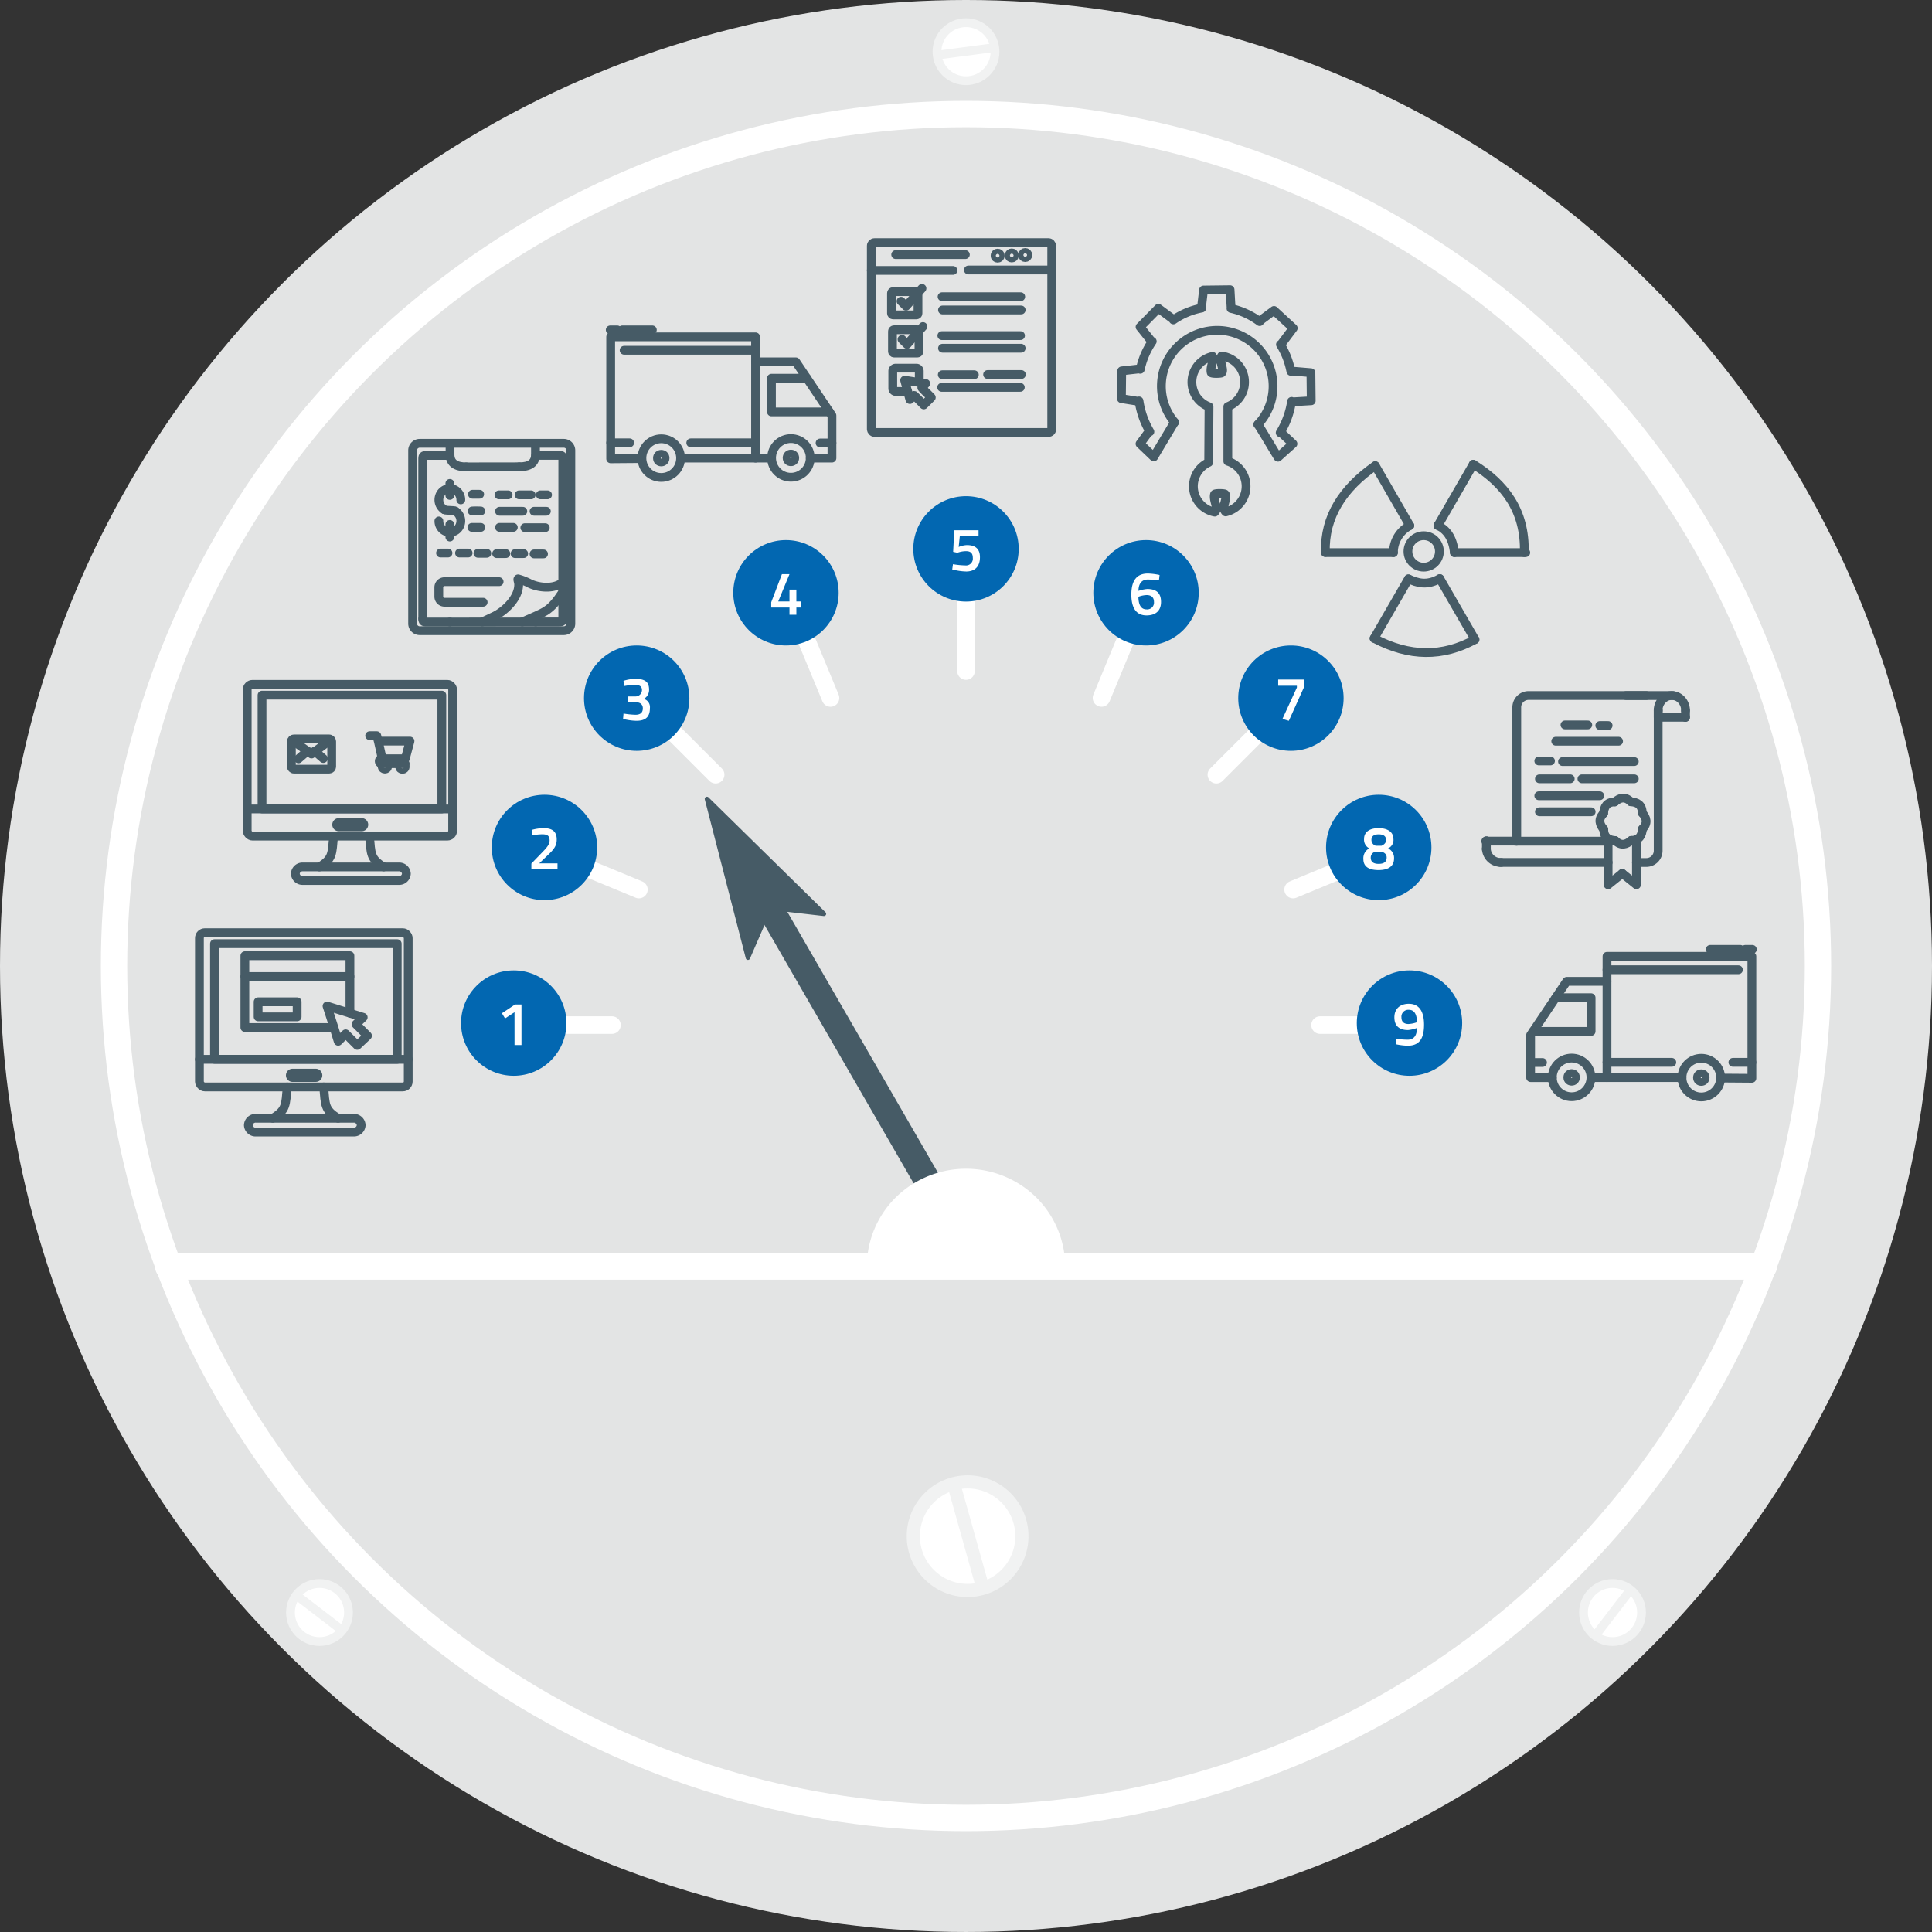 <svg xmlns="http://www.w3.org/2000/svg" width="440" height="439.998" viewBox="0 0 440 439.998">
  <rect x="0" y="0" width="440" height="439.998" fill="#333333" stroke="none"/>
  <g id="Grupo_537" data-name="Grupo 537" transform="translate(-205 -1779)">
    <g id="Grupo_489" data-name="Grupo 489" transform="translate(121.616 1733.947)">
      <ellipse id="Elipse_56" data-name="Elipse 56" cx="220" cy="219.999" rx="220" ry="219.999" transform="translate(83.384 45.053)" fill="#e3e4e4"/>
      <g id="Grupo_478" data-name="Grupo 478" transform="translate(251.846 382.542)">
        <g id="g3874-6" transform="translate(39.539)">
          <ellipse id="path3847-4" cx="12.364" cy="12.364" rx="12.364" ry="12.364" fill="#fff" stroke="#f1f2f2" stroke-miterlimit="10" stroke-width="3"/>
          <path id="path3849-9" d="M220.627,226.212l6.67,23.81" transform="translate(-211.447 -225.796)" fill="#fff" stroke="#f1f2f2" stroke-miterlimit="10" stroke-width="3"/>
        </g>
      </g>
      <path id="path5001" d="M103.919,199.692h363.4" transform="translate(17.767 133.8)" fill="#fff" stroke="#fff" stroke-linecap="round" stroke-linejoin="round" stroke-width="6"/>
      <g id="Grupo_482" data-name="Grupo 482" transform="translate(196.078 171.203)">
        <path id="path5142-5-6" d="M201.331,112.685v26.671" transform="translate(-94.025 -112.685)" fill="none" stroke="#fff" stroke-linecap="round" stroke-linejoin="round" stroke-width="4"/>
        <path id="path5142-5-6-2" data-name="path5142-5-6" d="M271.232,170.213H244.561" transform="translate(-56.62 -62.909)" fill="none" stroke="#fff" stroke-linecap="round" stroke-linejoin="round" stroke-width="4"/>
        <g id="Grupo_479" data-name="Grupo 479" transform="translate(0 107.304)">
          <path id="path5142-5-6-3" data-name="path5142-5-6" d="M170.475,170.213H143.8" transform="translate(-143.802 -170.213)" fill="none" stroke="#fff" stroke-linecap="round" stroke-linejoin="round" stroke-width="4"/>
        </g>
        <path id="path5142-5-6-4" data-name="path5142-5-6" d="M250.759,129.534,231.9,148.393" transform="translate(-67.576 -98.106)" fill="none" stroke="#fff" stroke-linecap="round" stroke-linejoin="round" stroke-width="4"/>
        <g id="Grupo_480" data-name="Grupo 480" transform="translate(31.429 31.427)">
          <path id="path5142-5-6-5" data-name="path5142-5-6" d="M179.512,148.393l-18.86-18.859" transform="translate(-160.652 -129.534)" fill="none" stroke="#fff" stroke-linecap="round" stroke-linejoin="round" stroke-width="4"/>
        </g>
        <path id="path5142-5-6-6" data-name="path5142-5-6" d="M179.316,117.064l10.207,24.64" transform="translate(-113.074 -108.896)" fill="none" stroke="#fff" stroke-linecap="round" stroke-linejoin="round" stroke-width="4"/>
        <path id="path5142-5-6-7" data-name="path5142-5-6" d="M265.912,148.2,241.27,158.4" transform="translate(-59.468 -81.958)" fill="none" stroke="#fff" stroke-linecap="round" stroke-linejoin="round" stroke-width="4"/>
        <path id="path5142-5-6-8" data-name="path5142-5-6" d="M228.081,117.064,217.874,141.7" transform="translate(-79.711 -108.896)" fill="none" stroke="#fff" stroke-linecap="round" stroke-linejoin="round" stroke-width="4"/>
        <g id="Grupo_481" data-name="Grupo 481" transform="translate(8.17 66.24)">
          <path id="path5142-5-6-9" data-name="path5142-5-6" d="M172.822,158.4,148.182,148.2" transform="translate(-148.182 -148.198)" fill="none" stroke="#fff" stroke-linecap="round" stroke-linejoin="round" stroke-width="4"/>
        </g>
      </g>
      <g id="Grupo_484" data-name="Grupo 484" transform="translate(296.775 50.217)">
        <g id="g3874-5" transform="translate(0.002)">
          <ellipse id="path3847-48" cx="6.607" cy="6.607" rx="6.607" ry="6.607" fill="#fff" stroke="#f1f2f2" stroke-miterlimit="10" stroke-width="2"/>
          <path id="path3849-5" d="M197.813,52.582l13.1-1.725" transform="translate(-197.768 -45.195)" fill="#fff" stroke="#f1f2f2" stroke-miterlimit="10" stroke-width="2"/>
        </g>
      </g>
      <g id="Grupo_485" data-name="Grupo 485" transform="translate(149.535 111.204)">
        <g id="g3874-5-2" data-name="g3874-5" transform="translate(294.482 294.481)">
          <ellipse id="path3847-48-2" data-name="path3847-48" cx="6.607" cy="6.607" rx="6.607" ry="6.607" fill="#fff" stroke="#f1f2f2" stroke-miterlimit="10" stroke-width="2"/>
          <path id="path3849-5-2" data-name="path3849-5" d="M286.194,239.156l-8.045,10.483" transform="translate(-275.497 -237.739)" fill="#fff" stroke="#f1f2f2" stroke-miterlimit="10" stroke-width="2"/>
        </g>
      </g>
      <g id="Grupo_486" data-name="Grupo 486" transform="translate(149.537 111.204)">
        <g id="g3874-5-3" data-name="g3874-5" transform="translate(0 294.481)">
          <ellipse id="path3847-48-3" data-name="path3847-48" cx="6.607" cy="6.607" rx="6.607" ry="6.607" fill="#fff" stroke="#f1f2f2" stroke-miterlimit="10" stroke-width="2"/>
          <path id="path3849-5-3" data-name="path3849-5" d="M130.038,247.861l-10.483-8.043" transform="translate(-118.24 -237.166)" fill="#fff" stroke="#f1f2f2" stroke-miterlimit="10" stroke-width="2"/>
        </g>
      </g>
      <ellipse id="Elipse_57" data-name="Elipse 57" cx="194.032" cy="194.031" rx="194.032" ry="194.031" transform="translate(109.353 71.022)" fill="none" stroke="#fff" stroke-linecap="round" stroke-linejoin="round" stroke-width="6"/>
      <g id="Grupo_487" data-name="Grupo 487" transform="translate(128.799 108.313)">
        <g id="g1935-8-5" transform="translate(0 149.15)">
          <rect id="rect1029-61-3" width="47.554" height="35.133" rx="1.227" stroke-width="2" transform="translate(0.001)" stroke="#465b66" stroke-linecap="round" stroke-linejoin="round" fill="none"/>
          <path id="rect1031-0-0" d="M119.334,173.4h5.282a.5.5,0,0,1,.5.5h0a.5.5,0,0,1-.5.5h-5.282a.5.5,0,0,1-.5-.5h0A.5.5,0,0,1,119.334,173.4Z" transform="translate(-98.126 -141.413)" fill="none" stroke="#465b66" stroke-linecap="round" stroke-linejoin="round" stroke-width="2"/>
          <path id="rect1035-45-1" d="M115.431,178.91h22.245a1.654,1.654,0,0,1,1.727,1.571h0a1.654,1.654,0,0,1-1.727,1.571H115.431a1.653,1.653,0,0,1-1.725-1.571h0A1.653,1.653,0,0,1,115.431,178.91Z" transform="translate(-102.563 -136.644)" fill="none" stroke="#465b66" stroke-linecap="round" stroke-linejoin="round" stroke-width="2"/>
          <path id="path1037-4-8" d="M116.691,182.219c3.143-1.917,2.9-3.046,3.283-7.133" transform="translate(-99.98 -139.953)" fill="none" stroke="#465b66" stroke-linecap="round" stroke-linejoin="round" stroke-width="2"/>
          <path id="path1037-8-0-9" d="M126.189,182.219c-3.145-1.917-2.9-3.046-3.283-7.133" transform="translate(-94.603 -139.953)" fill="none" stroke="#465b66" stroke-linecap="round" stroke-linejoin="round" stroke-width="2"/>
          <g id="g1072-3-8" transform="translate(10.352 5.246)">
            <rect id="rect1063-1-0" width="23.926" height="4.745" stroke-width="2" stroke="#465b66" stroke-linecap="round" stroke-linejoin="round" fill="none"/>
            <path id="path1065-1-2" d="M113.282,161.606v11.611h20.29l-1.582-4.891,8.244,2.568-1.5,1.429-.142.142,2.623,2.624-2.337,2.2-2.641-2.641-1.7,1.7-.968-3.122" transform="translate(-113.282 -156.862)" fill="none" stroke="#465b66" stroke-linecap="round" stroke-linejoin="round" stroke-width="2"/>
            <path id="path1067-3-0" d="M126.109,161.606v8.347" transform="translate(-102.183 -156.862)" fill="none" stroke="#465b66" stroke-linecap="round" stroke-linejoin="round" stroke-width="2"/>
          </g>
          <path id="path1074-56-3" d="M107.732,171.715h47.555" transform="translate(-107.732 -142.87)" fill="none" stroke="#465b66" stroke-linecap="round" stroke-linejoin="round" stroke-width="2"/>
          <rect id="rect1081-3-4" width="41.617" height="26.341" stroke-width="2" transform="translate(3.433 2.504)" stroke="#465b66" stroke-linecap="round" stroke-linejoin="round" fill="none"/>
          <rect id="rect1085-3-9" width="8.884" height="3.432" stroke-width="2" transform="translate(13.37 15.738)" stroke="#465b66" stroke-linecap="round" stroke-linejoin="round" fill="none"/>
        </g>
        <g id="g2087-0-3" transform="translate(93.559 11.872)">
          <path id="path5036-96-4" d="M173.867,112.73h17.078V85.109h-33v27.779l6.959-.054" transform="translate(-157.843 -83.527)" fill="none" stroke="#465b66" stroke-linecap="round" stroke-linejoin="round" stroke-width="2"/>
          <path id="path5038-0-8" d="M159.586,86.748h29.941" transform="translate(-156.424 -82.109)" fill="none" stroke="#465b66" stroke-linecap="round" stroke-linejoin="round" stroke-width="2"/>
          <path id="path5040-3-7" d="M167.725,98.052h14.76" transform="translate(-149.382 -72.328)" fill="none" stroke="#465b66" stroke-linecap="round" stroke-linejoin="round" stroke-width="2"/>
          <path id="path5042-3-2" d="M162.271,98.052h-4.324" transform="translate(-157.843 -72.328)" fill="none" stroke="#465b66" stroke-linecap="round" stroke-linejoin="round" stroke-width="2"/>
          <path id="path5044-9-5" d="M175.638,88.161h9.171l8.224,12.229v9.7H188.09" transform="translate(-142.535 -80.887)" fill="none" stroke="#465b66" stroke-linecap="round" stroke-linejoin="round" stroke-width="2"/>
          <path id="path5046-3-0" d="M175.638,99.917h3.479" transform="translate(-142.535 -70.715)" fill="none" stroke="#465b66" stroke-linecap="round" stroke-linejoin="round" stroke-width="2"/>
          <path id="path5048-2-4" d="M185.64,90.161h-8.063v7.674H190.8" transform="translate(-140.858 -79.156)" fill="none" stroke="#465b66" stroke-linecap="round" stroke-linejoin="round" stroke-width="2"/>
          <path id="path5050-3-5" d="M186.22,98.071h-2.708" transform="translate(-135.722 -72.312)" fill="none" stroke="#465b66" stroke-linecap="round" stroke-linejoin="round" stroke-width="2"/>
          <ellipse id="path5052-6-0" cx="4.402" cy="4.402" rx="4.402" ry="4.402" stroke-width="2" transform="translate(7.219 24.8)" stroke="#465b66" stroke-linecap="round" stroke-linejoin="round" fill="none"/>
          <ellipse id="path5052-4-6-2" cx="4.402" cy="4.402" rx="4.402" ry="4.402" stroke-width="2" transform="translate(36.751 24.752)" stroke="#465b66" stroke-linecap="round" stroke-linejoin="round" fill="none"/>
          <ellipse id="path5052-7-7-1" cx="0.868" cy="0.868" rx="0.868" ry="0.868" stroke-width="2" transform="translate(10.754 28.334)" stroke="#465b66" stroke-linecap="round" stroke-linejoin="round" fill="none"/>
          <ellipse id="path5052-7-4-7-4" cx="0.868" cy="0.868" rx="0.868" ry="0.868" stroke-width="2" transform="translate(40.286 28.286)" stroke="#465b66" stroke-linecap="round" stroke-linejoin="round" fill="none"/>
          <path id="path983-2-6" d="M166.213,84.261H159.36" transform="translate(-156.62 -84.261)" fill="none" stroke="#465b66" stroke-linecap="round" stroke-linejoin="round" stroke-width="2"/>
          <path id="path983-8-7-7" d="M159.5,84.261h-1.608" transform="translate(-157.891 -84.261)" fill="none" stroke="#465b66" stroke-linecap="round" stroke-linejoin="round" stroke-width="2"/>
        </g>
        <g id="g2205-2-9" transform="translate(209.992 2.721)">
          <g id="g1257-7-2">
            <path id="path5110-6-8" d="M251.384,110.04c.44.547,4.107,6.793,4.575,7.463l3.406-3.059L256.56,111.8l-.1.129a19.229,19.229,0,0,0,2.595-7.146l0,.125,4.473-.263-.069-6.394-4.564-.379,0,.073a19.268,19.268,0,0,0-.94-3.238,18.842,18.842,0,0,0-1.434-2.872l.058.063,2.848-3.792-4.378-4.029-3.326,2.462.069.076a17.147,17.147,0,0,0-6.532-2.992h.03l-.246-4.271L239,79.424l-.481,4.107h.082a17.059,17.059,0,0,0-6.471,2.7l.062-.063-3.475-2.574-4.169,4.238,2.693,3.37.082-.082a18.805,18.805,0,0,0-1.9,3.591,19.239,19.239,0,0,0-.83,2.77l0-.116-4.221.474-.071,6.323,4,.64.006-.118a19.264,19.264,0,0,0,2.475,7.011l-.121-.16-2.123,2.91,3.126,2.988,4.725-7.9" transform="translate(-220.313 -79.355)" fill="none" stroke="#465b66" stroke-linecap="round" stroke-linejoin="round" stroke-width="2"/>
            <path id="path5197-6-3" d="M228.188,105.242a12.719,12.719,0,1,1,18.981.507" transform="translate(-216.097 -75.064)" fill="none" stroke="#465b66" stroke-linecap="round" stroke-linejoin="round" stroke-width="2"/>
          </g>
          <path id="path1111-4-1" d="M235.669,87.45c-.7,1.114.735,3.13.032,3.833-.168.168-2.322.229-2.4-.069-.3-1.211.688-2.74.319-3.676a5.985,5.985,0,0,0-.811,11.456l-.076,12.689A5.985,5.985,0,0,0,234.123,123c.929-.854-.412-2.654-.067-4.038.075-.3,2.229-.237,2.4-.069.754.754-.946,3.014.153,4.057a5.987,5.987,0,0,0,.483-11.533V98.968a5.988,5.988,0,0,0-1.419-11.518Z" transform="translate(-212.87 -72.351)" fill="none" stroke="#465b66" stroke-linecap="round" stroke-linejoin="round" stroke-width="2"/>
        </g>
        <g id="g2300-6-1" transform="translate(292.96 95.142)">
          <path id="path1597-5-0" d="M274.464,128.738h5.191" transform="translate(-256.427 -122.047)" fill="none" stroke="#465b66" stroke-linecap="round" stroke-linejoin="round" stroke-width="2"/>
          <path id="path1599-3-9" d="M278.714,128.813h1.9" transform="translate(-252.75 -121.982)" fill="none" stroke="#465b66" stroke-linecap="round" stroke-linejoin="round" stroke-width="2"/>
          <path id="path1601-3-4" d="M273.336,130.731h14.31" transform="translate(-257.403 -120.323)" fill="none" stroke="#465b66" stroke-linecap="round" stroke-linejoin="round" stroke-width="2"/>
          <path id="path1603-6-7" d="M271.268,133.138h2.665" transform="translate(-259.192 -118.24)" fill="none" stroke="#465b66" stroke-linecap="round" stroke-linejoin="round" stroke-width="2"/>
          <path id="path1605-6-3" d="M274.164,133.214h16.343" transform="translate(-256.687 -118.175)" fill="none" stroke="#465b66" stroke-linecap="round" stroke-linejoin="round" stroke-width="2"/>
          <path id="path1607-8-9" d="M271.343,135.32h7.015" transform="translate(-259.127 -116.352)" fill="none" stroke="#465b66" stroke-linecap="round" stroke-linejoin="round" stroke-width="2"/>
          <path id="path1609-4-0" d="M276.533,135.32h11.925" transform="translate(-254.637 -116.352)" fill="none" stroke="#465b66" stroke-linecap="round" stroke-linejoin="round" stroke-width="2"/>
          <path id="path1611-3-1" d="M271.268,137.388h13.889" transform="translate(-259.192 -114.563)" fill="none" stroke="#465b66" stroke-linecap="round" stroke-linejoin="round" stroke-width="2"/>
          <path id="path1613-3-4" d="M271.343,139.344h11.785" transform="translate(-259.127 -112.871)" fill="none" stroke="#465b66" stroke-linecap="round" stroke-linejoin="round" stroke-width="2"/>
          <path id="rect1621-7-0" d="M300.78,128.477V160.5a2.691,2.691,0,0,1-2.716,2.675h-2.231m-27.255-4.85v-30.5a2.69,2.69,0,0,1,2.716-2.677h26.77" transform="translate(-261.52 -125.151)" fill="none" stroke="#465b66" stroke-linecap="round" stroke-linejoin="round" stroke-width="2"/>
          <g id="g1637-4-2" transform="translate(39.258 0)">
            <path id="path1625-72-7" d="M292.073,128.542a3.455,3.455,0,0,0-1.557-2.936,2.9,2.9,0,0,0-3.117,0,3.455,3.455,0,0,0-1.557,2.936" transform="translate(-285.841 -125.151)" fill="none" stroke="#465b66" stroke-linecap="round" stroke-linejoin="round" stroke-width="2"/>
            <path id="path1627-5-8" d="M285.841,126.969v1.55" transform="translate(-285.841 -123.578)" fill="none" stroke="#465b66" stroke-linecap="round" stroke-linejoin="round" stroke-width="2"/>
            <path id="path1629-0-0" d="M289.182,126.969v1.595" transform="translate(-282.95 -123.578)" fill="none" stroke="#465b66" stroke-linecap="round" stroke-linejoin="round" stroke-width="2"/>
            <path id="path1631-7-7" d="M285.841,127.8h6.232" transform="translate(-285.841 -122.859)" fill="none" stroke="#465b66" stroke-linecap="round" stroke-linejoin="round" stroke-width="2"/>
          </g>
          <g id="g1670-1-1" transform="translate(0 33.056)">
            <path id="path1625-7-6-6" d="M268.253,146.974a3.262,3.262,0,0,1-3.391-3.115h0" transform="translate(-264.735 -142.02)" fill="none" stroke="#465b66" stroke-linecap="round" stroke-linejoin="round" stroke-width="2"/>
            <path id="path1627-6-4-2" d="M264.868,144.845v-1.972" transform="translate(-264.73 -142.873)" fill="none" stroke="#465b66" stroke-linecap="round" stroke-linejoin="round" stroke-width="2"/>
            <path id="path1631-2-7-5" d="M264.794,142.926h7" transform="translate(-264.794 -142.827)" fill="none" stroke="#465b66" stroke-linecap="round" stroke-linejoin="round" stroke-width="2"/>
          </g>
          <path id="path1672-6-1" d="M279.73,142.618v10.518l3.227-2.595" transform="translate(-251.871 -110.038)" fill="none" stroke="#465b66" stroke-linecap="round" stroke-linejoin="round" stroke-width="2"/>
          <path id="path1672-3-0-1" d="M284.687,142.723v10.322l-3.227-2.595" transform="translate(-250.374 -109.947)" fill="none" stroke="#465b66" stroke-linecap="round" stroke-linejoin="round" stroke-width="2"/>
          <path id="path1710-7-8" d="M281.92,125.152h10.669" transform="translate(-249.976 -125.15)" fill="none" stroke="#465b66" stroke-linecap="round" stroke-linejoin="round" stroke-width="2"/>
          <path id="path1713-8-3" d="M268.387,142.938h21.158" transform="translate(-261.685 -109.761)" fill="none" stroke="#465b66" stroke-linecap="round" stroke-linejoin="round" stroke-width="2"/>
          <path id="path1715-7-0" d="M266.583,145.533h24.522" transform="translate(-263.246 -107.516)" fill="none" stroke="#465b66" stroke-linecap="round" stroke-linejoin="round" stroke-width="2"/>
          <g id="g1820-2-4" transform="translate(29.473 24.19)">
            <path id="path1760-7-3" d="M280.6,142.876c1.358,1.324,2.559.9,3.647-.035" transform="translate(-280.595 -134.035)" fill="none" stroke="#465b66" stroke-linecap="round" stroke-linejoin="round" stroke-width="2"/>
            <path id="path1760-3-2-3" d="M282.55,144.049c1.9-.024,2.445-1.175,2.555-2.6" transform="translate(-278.903 -135.243)" fill="none" stroke="#465b66" stroke-linecap="round" stroke-linejoin="round" stroke-width="2"/>
            <g id="g1805-3-1" transform="translate(3.563)">
              <path id="path1760-8-2-7" d="M283.936,143.137c1.322-1.358.9-2.559-.035-3.647" transform="translate(-281.297 -136.935)" fill="none" stroke="#465b66" stroke-linecap="round" stroke-linejoin="round" stroke-width="2"/>
              <path id="path1760-3-6-8-9" d="M285.109,140.675c-.024-1.9-1.175-2.445-2.6-2.555" transform="translate(-282.505 -138.12)" fill="none" stroke="#465b66" stroke-linecap="round" stroke-linejoin="round" stroke-width="2"/>
            </g>
          </g>
          <g id="g1832-3-2" transform="translate(26.833 23.353)">
            <path id="path1760-5-7-3" d="M284.2,138.508c-1.36-1.324-2.559-.9-3.648.035" transform="translate(-277.995 -137.671)" fill="none" stroke="#465b66" stroke-linecap="round" stroke-linejoin="round" stroke-width="2"/>
            <path id="path1760-3-7-4-7" d="M281.734,138.139c-1.9.024-2.443,1.175-2.553,2.6" transform="translate(-279.18 -137.266)" fill="none" stroke="#465b66" stroke-linecap="round" stroke-linejoin="round" stroke-width="2"/>
          </g>
          <g id="g1832-8-7-9" transform="translate(25.995 26.83)">
            <path id="path1760-5-1-6-7" d="M279.569,139.535c-1.324,1.36-.9,2.559.034,3.648" transform="translate(-278.731 -139.535)" fill="none" stroke="#465b66" stroke-linecap="round" stroke-linejoin="round" stroke-width="2"/>
            <path id="path1760-3-7-8-7-6" d="M279.2,141.491c.026,1.9,1.175,2.443,2.606,2.554" transform="translate(-278.326 -137.843)" fill="none" stroke="#465b66" stroke-linecap="round" stroke-linejoin="round" stroke-width="2"/>
          </g>
        </g>
        <g id="g2071-8-7" transform="translate(48.554 37.702)">
          <path id="rect1134-2-4" d="M135.348,97.573h32.869a1.614,1.614,0,0,1,1.584,1.643V138.6a1.615,1.615,0,0,1-1.584,1.643H135.348a1.615,1.615,0,0,1-1.585-1.643V99.216A1.614,1.614,0,0,1,135.348,97.573Z" transform="translate(-133.763 -97.573)" fill="none" stroke="#465b66" stroke-linecap="round" stroke-linejoin="round" stroke-width="2"/>
          <path id="path1140-4-9-9" d="M150.481,97.573v2.546c0,2.009-1.4,2.8-3.7,2.8" transform="translate(-122.502 -97.573)" fill="none" stroke="#465b66" stroke-linecap="round" stroke-linejoin="round" stroke-width="2"/>
          <path id="path1140-4-8-1-1" d="M138.332,97.582v2.548c0,2.007,1.4,2.8,3.7,2.8" transform="translate(-129.81 -97.565)" fill="none" stroke="#465b66" stroke-linecap="round" stroke-linejoin="round" stroke-width="2"/>
          <path id="path1183-7-7" d="M140.317,100.458l12.051-.017" transform="translate(-128.092 -95.091)" fill="none" stroke="#465b66" stroke-linecap="round" stroke-linejoin="round" stroke-width="2"/>
          <path id="path1185-6-4" d="M141.175,99.053h-5.3m0,0s-.561-.034-.744.147c-.138.136-.136.575-.136.575v36.493" transform="translate(-132.695 -96.294)" fill="none" stroke="#465b66" stroke-linecap="round" stroke-linejoin="round" stroke-width="2"/>
          <path id="path1185-1-7-7" d="M148.786,99.044h5.3m0,0s.561-.034.746.147c.138.134.134.573.134.573v36.5" transform="translate(-120.764 -96.302)" fill="none" stroke="#465b66" stroke-linecap="round" stroke-linejoin="round" stroke-width="2"/>
          <path id="path1185-7-3-6" d="M148.786,119.716h5.3m0,0s.561.034.746-.147c.138-.136.134-.574.134-.574" transform="translate(-120.764 -79.039)" fill="none" stroke="#465b66" stroke-linecap="round" stroke-linejoin="round" stroke-width="2"/>
          <path id="path1185-7-2-8-5" d="M141.175,119.726h-5.3m0,0s-.561.034-.744-.147C135,119.444,135,119,135,119" transform="translate(-132.695 -79.03)" fill="none" stroke="#465b66" stroke-linecap="round" stroke-linejoin="round" stroke-width="2"/>
          <path id="path1243-9-8" d="M138.309,119.4l19.542-.019" transform="translate(-129.83 -78.704)" fill="none" stroke="#465b66" stroke-linecap="round" stroke-linejoin="round" stroke-width="2"/>
          <path id="path1855-0-3" d="M141.07,103.792h1.638" transform="translate(-127.441 -92.192)" fill="none" stroke="#465b66" stroke-linecap="round" stroke-linejoin="round" stroke-width="2"/>
          <path id="path1857-4-5" d="M144.3,103.865h2.1" transform="translate(-124.644 -92.129)" fill="none" stroke="#465b66" stroke-linecap="round" stroke-linejoin="round" stroke-width="2"/>
          <path id="path1859-8-1" d="M146.761,103.865h2.751" transform="translate(-122.516 -92.129)" fill="none" stroke="#465b66" stroke-linecap="round" stroke-linejoin="round" stroke-width="2"/>
          <path id="path1861-9-2" d="M149.361,103.865H151" transform="translate(-120.267 -92.129)" fill="none" stroke="#465b66" stroke-linecap="round" stroke-linejoin="round" stroke-width="2"/>
          <path id="path1863-7-7" d="M141.035,105.846a18.5,18.5,0,0,1,1.966,0" transform="translate(-127.471 -90.441)" fill="none" stroke="#465b66" stroke-linecap="round" stroke-linejoin="round" stroke-width="2"/>
          <path id="path1865-2-8" d="M144.372,105.868h5.309" transform="translate(-124.584 -90.396)" fill="none" stroke="#465b66" stroke-linecap="round" stroke-linejoin="round" stroke-width="2"/>
          <path id="path1867-5-3" d="M148.588,105.868H151.4" transform="translate(-120.936 -90.396)" fill="none" stroke="#465b66" stroke-linecap="round" stroke-linejoin="round" stroke-width="2"/>
          <path id="path1869-2-6" d="M141,107.835h2.031" transform="translate(-127.501 -88.694)" fill="none" stroke="#465b66" stroke-linecap="round" stroke-linejoin="round" stroke-width="2"/>
          <path id="path1871-9-3" d="M144.372,107.835h3.145" transform="translate(-124.584 -88.694)" fill="none" stroke="#465b66" stroke-linecap="round" stroke-linejoin="round" stroke-width="2"/>
          <path id="path1873-9-8" d="M147.464,107.871h4.652" transform="translate(-121.908 -88.663)" fill="none" stroke="#465b66" stroke-linecap="round" stroke-linejoin="round" stroke-width="2"/>
          <path id="path1875-6-0" d="M137.17,110.967h1.7" transform="translate(-130.815 -85.984)" fill="none" stroke="#465b66" stroke-linecap="round" stroke-linejoin="round" stroke-width="2"/>
          <path id="path1877-6-5" d="M139.489,110.967h1.966" transform="translate(-128.809 -85.984)" fill="none" stroke="#465b66" stroke-linecap="round" stroke-linejoin="round" stroke-width="2"/>
          <path id="path1879-5-3" d="M141.737,111h2.031" transform="translate(-126.864 -85.952)" fill="none" stroke="#465b66" stroke-linecap="round" stroke-linejoin="round" stroke-width="2"/>
          <path id="path1881-3-3" d="M144.021,111.04h2.1" transform="translate(-124.887 -85.921)" fill="none" stroke="#465b66" stroke-linecap="round" stroke-linejoin="round" stroke-width="2"/>
          <path id="path1883-8-7" d="M146.269,111.04h1.966" transform="translate(-122.942 -85.921)" fill="none" stroke="#465b66" stroke-linecap="round" stroke-linejoin="round" stroke-width="2"/>
          <path id="path1885-0-8" d="M148.588,111.077h2.162" transform="translate(-120.936 -85.889)" fill="none" stroke="#465b66" stroke-linecap="round" stroke-linejoin="round" stroke-width="2"/>
          <path id="rect1889-6-5" d="M147.06,119.151h-8.834a1.288,1.288,0,0,1-1.267-1.315v-2.057a1.288,1.288,0,0,1,1.267-1.315H150.7" transform="translate(-130.997 -82.958)" fill="none" stroke="#465b66" stroke-linecap="round" stroke-linejoin="round" stroke-width="2"/>
          <path id="path1900-3-4" d="M142.262,123.939l2.8-1.336c2.471-1.227,5.532-4.173,5.5-7.2.006-.593-.313-1.145-.132-1.283a14,14,0,0,1,2.762,1.114c2.561,1.145,5.842,1.067,7.435-.388" transform="translate(-126.409 -83.256)" fill="none" stroke="#465b66" stroke-linecap="round" stroke-linejoin="round" stroke-width="2"/>
          <path id="path1902-8-8" d="M147.149,122.552c5.292-2.4,6.181-2.22,9.239-6.829" transform="translate(-122.181 -81.869)" fill="none" stroke="#465b66" stroke-linecap="round" stroke-linejoin="round" stroke-width="2"/>
          <g id="g1921-0-5" transform="translate(5.984 9.132)">
            <path id="path1303-5-5" d="M141.964,105.679a2.567,2.567,0,0,0-2.063-2.55,2.489,2.489,0,0,0-2.779,1.664,2.633,2.633,0,0,0,1.1,3.126" transform="translate(-136.971 -101.932)" fill="none" stroke="#465b66" stroke-linecap="round" stroke-linejoin="round" stroke-width="2"/>
            <path id="path1303-7-8-1" d="M136.971,108.089a2.563,2.563,0,0,0,2.063,2.548,2.485,2.485,0,0,0,2.779-1.664,2.633,2.633,0,0,0-1.1-3.126" transform="translate(-136.971 -99.546)" fill="none" stroke="#465b66" stroke-linecap="round" stroke-linejoin="round" stroke-width="2"/>
            <path id="path1904-8-3" d="M137.64,105.679c.459.242,2.074.063,2.5.313" transform="translate(-136.392 -99.692)" fill="none" stroke="#465b66" stroke-linecap="round" stroke-linejoin="round" stroke-width="2"/>
            <path id="path1906-9-8" d="M138.309,103.627v-1.158" transform="translate(-135.813 -102.469)" fill="none" stroke="#465b66" stroke-linecap="round" stroke-linejoin="round" stroke-width="2"/>
            <path id="path1908-5-7" d="M138.309,108.436v1.082" transform="translate(-135.813 -97.306)" fill="none" stroke="#465b66" stroke-linecap="round" stroke-linejoin="round" stroke-width="2"/>
            <path id="path1910-3-8" d="M138.309,109.266v-1.789" transform="translate(-135.813 -98.136)" fill="none" stroke="#465b66" stroke-linecap="round" stroke-linejoin="round" stroke-width="2"/>
            <path id="path1912-4-5" d="M138.309,103.09v1.576" transform="translate(-135.813 -101.932)" fill="none" stroke="#465b66" stroke-linecap="round" stroke-linejoin="round" stroke-width="2"/>
          </g>
        </g>
        <g id="g2033-4-1" transform="translate(10.883 92.593)">
          <g id="g2013-6-5" transform="translate(27.888 11.693)">
            <path id="path1098-1-7" d="M128.518,132.2h1.625l.33,1.235h7.235l-1.076,4.012h-5.256l-.9-4.035" transform="translate(-128.518 -132.198)" fill="none" stroke="#465b66" stroke-linecap="round" stroke-linejoin="round" stroke-width="2"/>
            <ellipse id="path1102-9-6" cx="0.623" cy="0.623" rx="0.623" ry="0.623" stroke-width="2" transform="translate(2.843 6.375)" stroke="#465b66" stroke-linecap="round" stroke-linejoin="round" fill="none"/>
            <ellipse id="path1102-1-1-5" cx="0.623" cy="0.623" rx="0.623" ry="0.623" stroke-width="2" transform="translate(6.843 6.429)" stroke="#465b66" stroke-linecap="round" stroke-linejoin="round" fill="none"/>
            <path id="path1119-9-7" d="M135.3,135.616h-5.267" transform="translate(-127.205 -129.241)" fill="none" stroke="#465b66" stroke-linecap="round" stroke-linejoin="round" stroke-width="2"/>
            <path id="path1121-4-6" d="M130.335,136.139a.571.571,0,1,1,.028-1.128" transform="translate(-127.505 -129.764)" fill="none" stroke="#465b66" stroke-linecap="round" stroke-linejoin="round" stroke-width="2"/>
          </g>
          <g id="g2006-2-6" transform="translate(10.062 12.429)">
            <rect id="rect5329-4-1" width="9.177" height="6.883" rx="0.567" stroke-width="2" stroke="#465b66" stroke-linecap="round" stroke-linejoin="round" fill="none"/>
            <path id="path5331-7-5" d="M119.106,132.81l4.318,3.093,4.255-3.158" transform="translate(-118.836 -132.461)" fill="none" stroke="#465b66" stroke-linecap="round" stroke-linejoin="round" stroke-width="2"/>
            <path id="path5356-7-1" d="M119.825,135.852l2.048-1.778" transform="translate(-118.214 -131.311)" fill="none" stroke="#465b66" stroke-linecap="round" stroke-linejoin="round" stroke-width="2"/>
            <path id="path5358-4-8" d="M123.774,135.777l-1.97-1.7" transform="translate(-116.501 -131.308)" fill="none" stroke="#465b66" stroke-linecap="round" stroke-linejoin="round" stroke-width="2"/>
          </g>
          <rect id="rect1029-6-9-1" width="46.788" height="34.567" rx="1.207" stroke-width="2" stroke="#465b66" stroke-linecap="round" stroke-linejoin="round" fill="none"/>
          <path id="rect1031-8-5-7" d="M124.981,142.8h5.2a.491.491,0,0,1,.491.491h0a.492.492,0,0,1-.491.492h-5.2a.492.492,0,0,1-.491-.492h0A.491.491,0,0,1,124.981,142.8Z" transform="translate(-104.116 -111.33)" fill="none" stroke="#465b66" stroke-linecap="round" stroke-linejoin="round" stroke-width="2"/>
          <path id="rect1035-4-0-5" d="M121.143,148.224H143.03a1.628,1.628,0,0,1,1.7,1.544h0a1.628,1.628,0,0,1-1.7,1.546H121.143a1.628,1.628,0,0,1-1.7-1.546h0A1.628,1.628,0,0,1,121.143,148.224Z" transform="translate(-108.482 -106.639)" fill="none" stroke="#465b66" stroke-linecap="round" stroke-linejoin="round" stroke-width="2"/>
          <path id="path1037-80-9-5" d="M122.381,151.48c3.093-1.886,2.854-3,3.231-7.019" transform="translate(-105.94 -109.895)" fill="none" stroke="#465b66" stroke-linecap="round" stroke-linejoin="round" stroke-width="2"/>
          <path id="path1037-8-8-7-8" d="M131.727,151.48c-3.093-1.886-2.854-3-3.231-7.019" transform="translate(-100.649 -109.895)" fill="none" stroke="#465b66" stroke-linecap="round" stroke-linejoin="round" stroke-width="2"/>
          <path id="path1074-5-5-3" d="M113.567,141.145h46.788" transform="translate(-113.567 -112.764)" fill="none" stroke="#465b66" stroke-linecap="round" stroke-linejoin="round" stroke-width="2"/>
          <rect id="rect1081-7-1-7" width="40.948" height="25.917" stroke-width="2" transform="translate(3.377 2.464)" stroke="#465b66" stroke-linecap="round" stroke-linejoin="round" fill="none"/>
        </g>
        <g id="g2109-4-4" transform="translate(153.021 -8)">
          <rect id="rect1259-5-1" width="41.087" height="43.228" rx="0.714" stroke-width="2" transform="translate(0.001)" stroke="#465b66" stroke-linecap="round" stroke-linejoin="round" fill="none"/>
          <path id="path1261-1-0" d="M192.746,77.749h15.87" transform="translate(-187.195 -75.023)" fill="none" stroke="#465b66" stroke-linecap="round" stroke-linejoin="round" stroke-width="2"/>
          <path id="path1263-0-2" d="M189.77,79.681h18.6" transform="translate(-189.77 -73.352)" fill="none" stroke="#465b66" stroke-linecap="round" stroke-linejoin="round" stroke-width="2"/>
          <path id="path1265-6-6" d="M201.619,79.628h18.986" transform="translate(-179.518 -73.398)" fill="none" stroke="#465b66" stroke-linecap="round" stroke-linejoin="round" stroke-width="2"/>
          <path id="path1267-9-1" d="M198.409,82.891h17.914" transform="translate(-182.295 -70.574)" fill="none" stroke="#465b66" stroke-linecap="round" stroke-linejoin="round" stroke-width="2"/>
          <path id="path1267-7-1-5" d="M198.461,84.509h17.916" transform="translate(-182.25 -69.174)" fill="none" stroke="#465b66" stroke-linecap="round" stroke-linejoin="round" stroke-width="2"/>
          <path id="path1267-0-6-5" d="M198.383,87.641H216.3" transform="translate(-182.318 -66.464)" fill="none" stroke="#465b66" stroke-linecap="round" stroke-linejoin="round" stroke-width="2"/>
          <path id="path1267-03-1-2" d="M198.461,89.181h17.916" transform="translate(-182.25 -65.132)" fill="none" stroke="#465b66" stroke-linecap="round" stroke-linejoin="round" stroke-width="2"/>
          <path id="path1267-73-0-9" d="M198.357,93.957h17.914" transform="translate(-182.34 -61)" fill="none" stroke="#465b66" stroke-linecap="round" stroke-linejoin="round" stroke-width="2"/>
          <path id="path1371-6-0" d="M198.435,92.417h7.3" transform="translate(-182.273 -62.332)" fill="none" stroke="#465b66" stroke-linecap="round" stroke-linejoin="round" stroke-width="2"/>
          <path id="path1373-4-8" d="M203.968,92.391h7.692" transform="translate(-177.485 -62.354)" fill="none" stroke="#465b66" stroke-linecap="round" stroke-linejoin="round" stroke-width="2"/>
          <ellipse id="path1375-6-1" cx="0.584" cy="0.584" rx="0.584" ry="0.584" stroke-width="2" transform="translate(28.187 2.385)" stroke="#465b66" stroke-linecap="round" stroke-linejoin="round" fill="none"/>
          <ellipse id="path1375-4-0-4" cx="0.584" cy="0.584" rx="0.584" ry="0.584" stroke-width="2" transform="translate(31.4 2.337)" stroke="#465b66" stroke-linecap="round" stroke-linejoin="round" fill="none"/>
          <ellipse id="path1375-7-8-2" cx="0.584" cy="0.584" rx="0.584" ry="0.584" stroke-width="2" transform="translate(34.467 2.239)" stroke="#465b66" stroke-linecap="round" stroke-linejoin="round" fill="none"/>
          <path id="path1398-7-8" d="M193.4,84.794l1.143,1.143,3.628-4.064" transform="translate(-186.631 -71.455)" fill="none" stroke="#465b66" stroke-linecap="round" stroke-linejoin="round" stroke-width="2"/>
          <rect id="rect1400-9-8" width="6.036" height="5.306" rx="0.357" stroke-width="2" transform="translate(4.594 11.154)" stroke="#465b66" stroke-linecap="round" stroke-linejoin="round" fill="none"/>
          <path id="path1398-6-1-8" d="M193.519,89.449l1.145,1.145,3.626-4.064" transform="translate(-186.526 -67.426)" fill="none" stroke="#465b66" stroke-linecap="round" stroke-linejoin="round" stroke-width="2"/>
          <rect id="rect1400-4-1-6" width="6.036" height="5.306" rx="0.357" stroke-width="2" transform="translate(4.82 19.84)" stroke="#465b66" stroke-linecap="round" stroke-linejoin="round" fill="none"/>
          <path id="rect1400-0-2-7" d="M195.782,96.919h-2.725a.666.666,0,0,1-.666-.666V92.278a.666.666,0,0,1,.666-.666h4.7a.665.665,0,0,1,.666.666v2.6" transform="translate(-187.502 -63.028)" fill="none" stroke="#465b66" stroke-linecap="round" stroke-linejoin="round" stroke-width="2"/>
          <path id="path1497-8-6" d="M197.116,97.622c-.6-.6-1.087-1.082-1.093-1.082s-.229.213-.5.472l-.491.474-.019-.065c-.108-.362-1.181-4.326-1.173-4.333s4.728.722,4.8.744c.024.006-.071.112-.422.472-.25.256-.461.476-.47.491a11.708,11.708,0,0,0,1.071,1.114c.6.6,1.089,1.093,1.089,1.1s-.386.39-.858.854l-.858.845Z" transform="translate(-186.247 -61.751)" fill="none" stroke="#465b66" stroke-linecap="round" stroke-linejoin="round" stroke-width="2"/>
        </g>
        <g id="g3627-4" transform="translate(256.419 42.47)">
          <ellipse id="path3551-0-5" cx="3.583" cy="3.583" rx="3.583" ry="3.583" stroke-width="2" transform="translate(18.816 16.269)" stroke="#465b66" stroke-linecap="round" stroke-linejoin="round" fill="none"/>
          <path id="path3578-6" d="M260.71,110.916h-15.5" transform="translate(-245.2 -90.796)" fill="none" stroke="#465b66" stroke-linecap="round" stroke-linejoin="round" stroke-width="2"/>
          <path id="path3580-8" d="M259.17,113.942,251.3,100.307" transform="translate(-239.929 -99.975)" fill="none" stroke="#465b66" stroke-linecap="round" stroke-linejoin="round" stroke-width="2"/>
          <path id="path3588-6" d="M258.978,114.122l-7.819,13.545" transform="translate(-240.051 -88.022)" fill="none" stroke="#465b66" stroke-linecap="round" stroke-linejoin="round" stroke-width="2"/>
          <path id="path3590-2" d="M259.18,114.092l8.011,13.874" transform="translate(-233.11 -88.048)" fill="none" stroke="#465b66" stroke-linecap="round" stroke-linejoin="round" stroke-width="2"/>
          <path id="path3592-4" d="M260.962,110.916h16.254" transform="translate(-231.568 -90.796)" fill="none" stroke="#465b66" stroke-linecap="round" stroke-linejoin="round" stroke-width="2"/>
          <path id="path3594-6" d="M258.949,114.083l8.056-13.954" transform="translate(-233.31 -100.129)" fill="none" stroke="#465b66" stroke-linecap="round" stroke-linejoin="round" stroke-width="2"/>
          <path id="path3602-3" d="M263.268,100.129c7.071,4.421,11.876,10.46,11.615,20.12" transform="translate(-229.573 -100.129)" fill="none" stroke="#465b66" stroke-linecap="round" stroke-linejoin="round" stroke-width="2"/>
          <path id="path3604-1" d="M274.132,121.656c-7.312,4.014-14.963,3.992-22.972-.272" transform="translate(-240.051 -81.738)" fill="none" stroke="#465b66" stroke-linecap="round" stroke-linejoin="round" stroke-width="2"/>
          <path id="path3606-5" d="M245.212,120.041c-.222-8.162,3.982-14.577,11.361-19.734" transform="translate(-245.204 -99.975)" fill="none" stroke="#465b66" stroke-linecap="round" stroke-linejoin="round" stroke-width="2"/>
          <path id="path3608-7" d="M258.949,107.61c1.891.916,3.356,2.595,3.755,6.166" transform="translate(-233.31 -93.656)" fill="none" stroke="#465b66" stroke-linecap="round" stroke-linejoin="round" stroke-width="2"/>
          <path id="path3610-6" d="M262.493,114.092c-3.009,1.679-5.116.977-7.142.056" transform="translate(-236.423 -88.048)" fill="none" stroke="#465b66" stroke-linecap="round" stroke-linejoin="round" stroke-width="2"/>
          <path id="path3612-0" d="M253.519,113.77a6.952,6.952,0,0,1,3.73-6.153" transform="translate(-238.009 -93.65)" fill="none" stroke="#465b66" stroke-linecap="round" stroke-linejoin="round" stroke-width="2"/>
        </g>
        <g id="g2087-0-3-5" transform="translate(303.17 152.954)">
          <path id="path5036-96-4-2" d="M296.672,186.758H279.594V159.138h33v27.779l-6.959-.052" transform="translate(-262.199 -157.556)" fill="none" stroke="#465b66" stroke-linecap="round" stroke-linejoin="round" stroke-width="2"/>
          <path id="path5038-0-8-4" d="M309.535,160.777H279.594" transform="translate(-262.199 -156.138)" fill="none" stroke="#465b66" stroke-linecap="round" stroke-linejoin="round" stroke-width="2"/>
          <path id="path5040-3-7-9" d="M294.354,172.081h-14.76" transform="translate(-262.199 -146.357)" fill="none" stroke="#465b66" stroke-linecap="round" stroke-linejoin="round" stroke-width="2"/>
          <path id="path5042-3-2-4" d="M294.967,172.081h4.324" transform="translate(-248.897 -146.357)" fill="none" stroke="#465b66" stroke-linecap="round" stroke-linejoin="round" stroke-width="2"/>
          <path id="path5044-9-5-7" d="M287.663,162.19h-9.171l-8.224,12.229v9.7h4.943" transform="translate(-270.268 -154.915)" fill="none" stroke="#465b66" stroke-linecap="round" stroke-linejoin="round" stroke-width="2"/>
          <path id="path5046-3-0-0" d="M281.208,173.946h-3.479" transform="translate(-263.812 -144.744)" fill="none" stroke="#465b66" stroke-linecap="round" stroke-linejoin="round" stroke-width="2"/>
          <path id="path5048-2-4-1" d="M275.725,164.19h8.063v7.674H270.566" transform="translate(-270.01 -153.185)" fill="none" stroke="#465b66" stroke-linecap="round" stroke-linejoin="round" stroke-width="2"/>
          <path id="path5050-3-5-6" d="M270.268,172.1h2.708" transform="translate(-270.268 -146.34)" fill="none" stroke="#465b66" stroke-linecap="round" stroke-linejoin="round" stroke-width="2"/>
          <ellipse id="path5052-6-0-3" cx="4.402" cy="4.402" rx="4.402" ry="4.402" stroke-width="2" transform="translate(34.474 24.8)" stroke="#465b66" stroke-linecap="round" stroke-linejoin="round" fill="none"/>
          <ellipse id="path5052-4-6-2-2" cx="4.402" cy="4.402" rx="4.402" ry="4.402" stroke-width="2" transform="translate(4.942 24.753)" stroke="#465b66" stroke-linecap="round" stroke-linejoin="round" fill="none"/>
          <ellipse id="path5052-7-7-1-9" cx="0.868" cy="0.868" rx="0.868" ry="0.868" stroke-width="2" transform="translate(38.008 28.335)" stroke="#465b66" stroke-linecap="round" stroke-linejoin="round" fill="none"/>
          <ellipse id="path5052-7-4-7-4-0" cx="0.868" cy="0.868" rx="0.868" ry="0.868" stroke-width="2" transform="translate(8.476 28.287)" stroke="#465b66" stroke-linecap="round" stroke-linejoin="round" fill="none"/>
          <path id="path983-2-6-3" d="M292.2,158.29h6.853" transform="translate(-251.293 -158.29)" fill="none" stroke="#465b66" stroke-linecap="round" stroke-linejoin="round" stroke-width="2"/>
          <path id="path983-8-7-7-1" d="M296.479,158.29h1.608" transform="translate(-247.589 -158.29)" fill="none" stroke="#465b66" stroke-linecap="round" stroke-linejoin="round" stroke-width="2"/>
        </g>
      </g>
    </g>
    <g id="Grupo_490" data-name="Grupo 490" transform="translate(132 778)">
      <circle id="Elipse_55" data-name="Elipse 55" cx="12" cy="12" r="12" transform="translate(178 1222)" fill="#0267b1"/>
      <g id="Grupo_464" data-name="Grupo 464" transform="translate(-4 -1)">
        <path id="Caminho_297" data-name="Caminho 297" d="M11.182,18h1.582V8.76H11.308l-3,2,.714,1.176,2.156-1.414Z" transform="translate(183 1222)" fill="#fff"/>
      </g>
    </g>
    <g id="Grupo_491" data-name="Grupo 491" transform="translate(139 738)">
      <circle id="Elipse_55-2" data-name="Elipse 55" cx="12" cy="12" r="12" transform="translate(178 1222)" fill="#0267b1"/>
      <g id="Grupo_464-2" data-name="Grupo 464" transform="translate(-4 -1)">
        <path id="Caminho_298" data-name="Caminho 298" d="M8.018,18h5.95V16.628H9.8l1.974-1.89c1.428-1.344,2.016-2.156,2.016-3.556,0-1.736-.938-2.576-2.982-2.576a10.528,10.528,0,0,0-2.73.406l.1,1.232a15.256,15.256,0,0,1,2.268-.238c1.19,0,1.722.322,1.722,1.386,0,.966-.686,1.708-1.876,2.926L8.018,16.67Z" transform="translate(183 1222)" fill="#fff"/>
      </g>
    </g>
    <g id="Grupo_492" data-name="Grupo 492" transform="translate(160 704)">
      <circle id="Elipse_55-3" data-name="Elipse 55" cx="12" cy="12" r="12" transform="translate(178 1222)" fill="#0267b1"/>
      <g id="Grupo_464-3" data-name="Grupo 464" transform="translate(-4 -1)">
        <path id="Caminho_299" data-name="Caminho 299" d="M10.93,18.154c2.184,0,3.08-.966,3.08-2.884a1.939,1.939,0,0,0-1.386-2.1,2.357,2.357,0,0,0,1.2-2.086c0-1.68-.8-2.478-3.122-2.478A9.311,9.311,0,0,0,8,9.054l.126,1.19a14.429,14.429,0,0,1,2.478-.266c1.12,0,1.6.378,1.6,1.2a1.465,1.465,0,0,1-1.386,1.428H8.956v1.316h1.862c.91.014,1.582.462,1.582,1.386,0,.994-.56,1.47-1.68,1.47A18.873,18.873,0,0,1,8,16.5l-.1,1.218A12.843,12.843,0,0,0,10.93,18.154Z" transform="translate(183 1222)" fill="#fff"/>
      </g>
    </g>
    <g id="Grupo_493" data-name="Grupo 493" transform="translate(194 680)">
      <circle id="Elipse_55-4" data-name="Elipse 55" cx="12" cy="12" r="12" transform="translate(178 1222)" fill="#0267b1"/>
      <g id="Grupo_464-4" data-name="Grupo 464" transform="translate(-4 -1)">
        <path id="Caminho_300" data-name="Caminho 300" d="M11.8,18h1.568V16.362h1.008V14.976H13.366v-2.7H11.8v2.7H9.236L11.8,8.76H10.076l-2.436,6.4v1.2H11.8Z" transform="translate(183 1222)" fill="#fff"/>
      </g>
    </g>
    <g id="Grupo_494" data-name="Grupo 494" transform="translate(235 670)">
      <circle id="Elipse_55-5" data-name="Elipse 55" cx="12" cy="12" r="12" transform="translate(178 1222)" fill="#0267b1"/>
      <g id="Grupo_464-5" data-name="Grupo 464" transform="translate(-4 -1)">
        <path id="Caminho_301" data-name="Caminho 301" d="M11.042,18.154c1.988,0,3.136-1.148,3.136-3.248,0-1.974-1.12-2.772-2.968-2.772a5.29,5.29,0,0,0-1.876.434l.252-2.422h4.27V8.76H8.326l-.252,4.914.98.21A5.783,5.783,0,0,1,11,13.52c.994,0,1.554.406,1.554,1.54a1.545,1.545,0,0,1-1.694,1.708,19.346,19.346,0,0,1-2.828-.28l-.168,1.19A13.7,13.7,0,0,0,11.042,18.154Z" transform="translate(183 1222)" fill="#fff"/>
      </g>
    </g>
    <g id="Grupo_495" data-name="Grupo 495" transform="translate(309 704)">
      <circle id="Elipse_55-6" data-name="Elipse 55" cx="12" cy="12" r="12" transform="translate(178 1222)" fill="#0267b1"/>
      <g id="Grupo_464-6" data-name="Grupo 464" transform="translate(-4 -1)">
        <path id="Caminho_303" data-name="Caminho 303" d="M10.524,18.154l3.4-7.532V8.76H8.1v1.414h4.256v.406l-3.29,7.154Z" transform="translate(183 1222)" fill="#fff"/>
      </g>
    </g>
    <g id="Grupo_498" data-name="Grupo 498" transform="translate(276 680)">
      <circle id="Elipse_55-7" data-name="Elipse 55" cx="12" cy="12" r="12" transform="translate(178 1222)" fill="#0267b1"/>
      <g id="Grupo_464-7" data-name="Grupo 464" transform="translate(-4 -1)">
        <path id="Caminho_302" data-name="Caminho 302" d="M11.1,18.154c2.072,0,3.318-1.036,3.318-3.08,0-2.016-1.078-2.94-3.136-2.94a8.117,8.117,0,0,0-2,.434c0-1.6.714-2.59,2.128-2.59a20.551,20.551,0,0,1,2.534.2l.14-1.232a14.655,14.655,0,0,0-2.674-.336c-2.3,0-3.752,1.33-3.752,4.774C7.654,16.348,8.7,18.154,11.1,18.154Zm0-1.372c-1.358,0-1.82-1.246-1.834-2.87a5.832,5.832,0,0,1,1.876-.392c1.05,0,1.666.518,1.666,1.554A1.549,1.549,0,0,1,11.1,16.782Z" transform="translate(183 1222)" fill="#fff"/>
      </g>
    </g>
    <g id="Grupo_496" data-name="Grupo 496" transform="translate(329 738)">
      <circle id="Elipse_55-8" data-name="Elipse 55" cx="12" cy="12" r="12" transform="translate(178 1222)" fill="#0267b1"/>
      <g id="Grupo_464-8" data-name="Grupo 464" transform="translate(-4 -1)">
        <path id="Caminho_304" data-name="Caminho 304" d="M10.972,18.154c1.932,0,3.514-.672,3.514-2.66a2.378,2.378,0,0,0-1.372-2.282,2.076,2.076,0,0,0,1.232-2.142c0-1.624-1.386-2.464-3.374-2.464-2.016,0-3.318.854-3.318,2.45a2.215,2.215,0,0,0,1.19,2.156A2.527,2.527,0,0,0,7.5,15.648C7.5,17.58,9.068,18.154,10.972,18.154ZM10.3,12.61a1.4,1.4,0,0,1-.966-1.316c0-.868.6-1.274,1.652-1.274,1.078,0,1.68.406,1.68,1.274,0,.63-.364,1.008-1.022,1.316Zm.672,4.13c-1.106,0-1.792-.406-1.792-1.428a1.366,1.366,0,0,1,1.12-1.358h1.344c.7.238,1.162.616,1.162,1.33C12.806,16.348,12.106,16.74,10.972,16.74Z" transform="translate(183 1222)" fill="#fff"/>
      </g>
    </g>
    <g id="Grupo_497" data-name="Grupo 497" transform="translate(336 778)">
      <circle id="Elipse_55-9" data-name="Elipse 55" cx="12" cy="12" r="12" transform="translate(178 1222)" fill="#0267b1"/>
      <g id="Grupo_464-9" data-name="Grupo 464" transform="translate(-4 -1)">
        <path id="Caminho_305" data-name="Caminho 305" d="M10.552,18.154c2.324,0,3.766-1.162,3.766-4.788,0-2.94-1.064-4.76-3.458-4.76-2.03,0-3.3,1.162-3.3,3.08,0,1.974,1.134,2.9,3.108,2.9a7.692,7.692,0,0,0,2.03-.476c0,1.75-.7,2.674-2.142,2.674a20.551,20.551,0,0,1-2.534-.2l-.14,1.232A14.655,14.655,0,0,0,10.552,18.154Zm.238-4.942c-1.036,0-1.624-.49-1.624-1.526A1.564,1.564,0,0,1,10.86,9.978c1.358,0,1.834,1.232,1.848,2.828A6.455,6.455,0,0,1,10.79,13.212Z" transform="translate(183 1222)" fill="#fff"/>
      </g>
    </g>
    <g id="Grupo_521" data-name="Grupo 521" transform="translate(-7477.984 -436.226) rotate(-30)">
      <g id="Grupo_519" data-name="Grupo 519">
        <rect id="Retângulo_424" data-name="Retângulo 424" width="4" height="100" transform="translate(5592.5 6016.022)" stroke-width="2" stroke="#465b66" stroke-linecap="round" stroke-linejoin="round" fill="#465b66"/>
        <path id="Caminho_284" data-name="Caminho 284" d="M10,0,20,36,10,28.588,0,36Z" transform="translate(5584.5 5998)" fill="#465b66" stroke="#465b66" stroke-linecap="round" stroke-linejoin="round" stroke-width="1"/>
      </g>
      <g id="Grupo_520" data-name="Grupo 520" transform="translate(11189 12234.022) rotate(180)" opacity="0">
        <rect id="Retângulo_424-2" data-name="Retângulo 424" width="4" height="100" transform="translate(5592.5 6016.022)" stroke-width="2" stroke="#465b66" stroke-linecap="round" stroke-linejoin="round" fill="#465b66"/>
        <path id="Caminho_284-2" data-name="Caminho 284" d="M10,0,20,36,10,28.588,0,36Z" transform="translate(5584.5 5998)" fill="#465b66" stroke="#465b66" stroke-linecap="round" stroke-linejoin="round" stroke-width="1"/>
      </g>
    </g>
    <path id="path3830-9-2" d="M232.933,209.559a21.216,21.216,0,0,0-10.794-18.421,21.869,21.869,0,0,0-21.588,0,21.218,21.218,0,0,0-10.792,18.421Z" transform="translate(213.655 1857.88)" fill="#fff" stroke="#fff" stroke-miterlimit="10" stroke-width="2"/>
  </g>
</svg>
